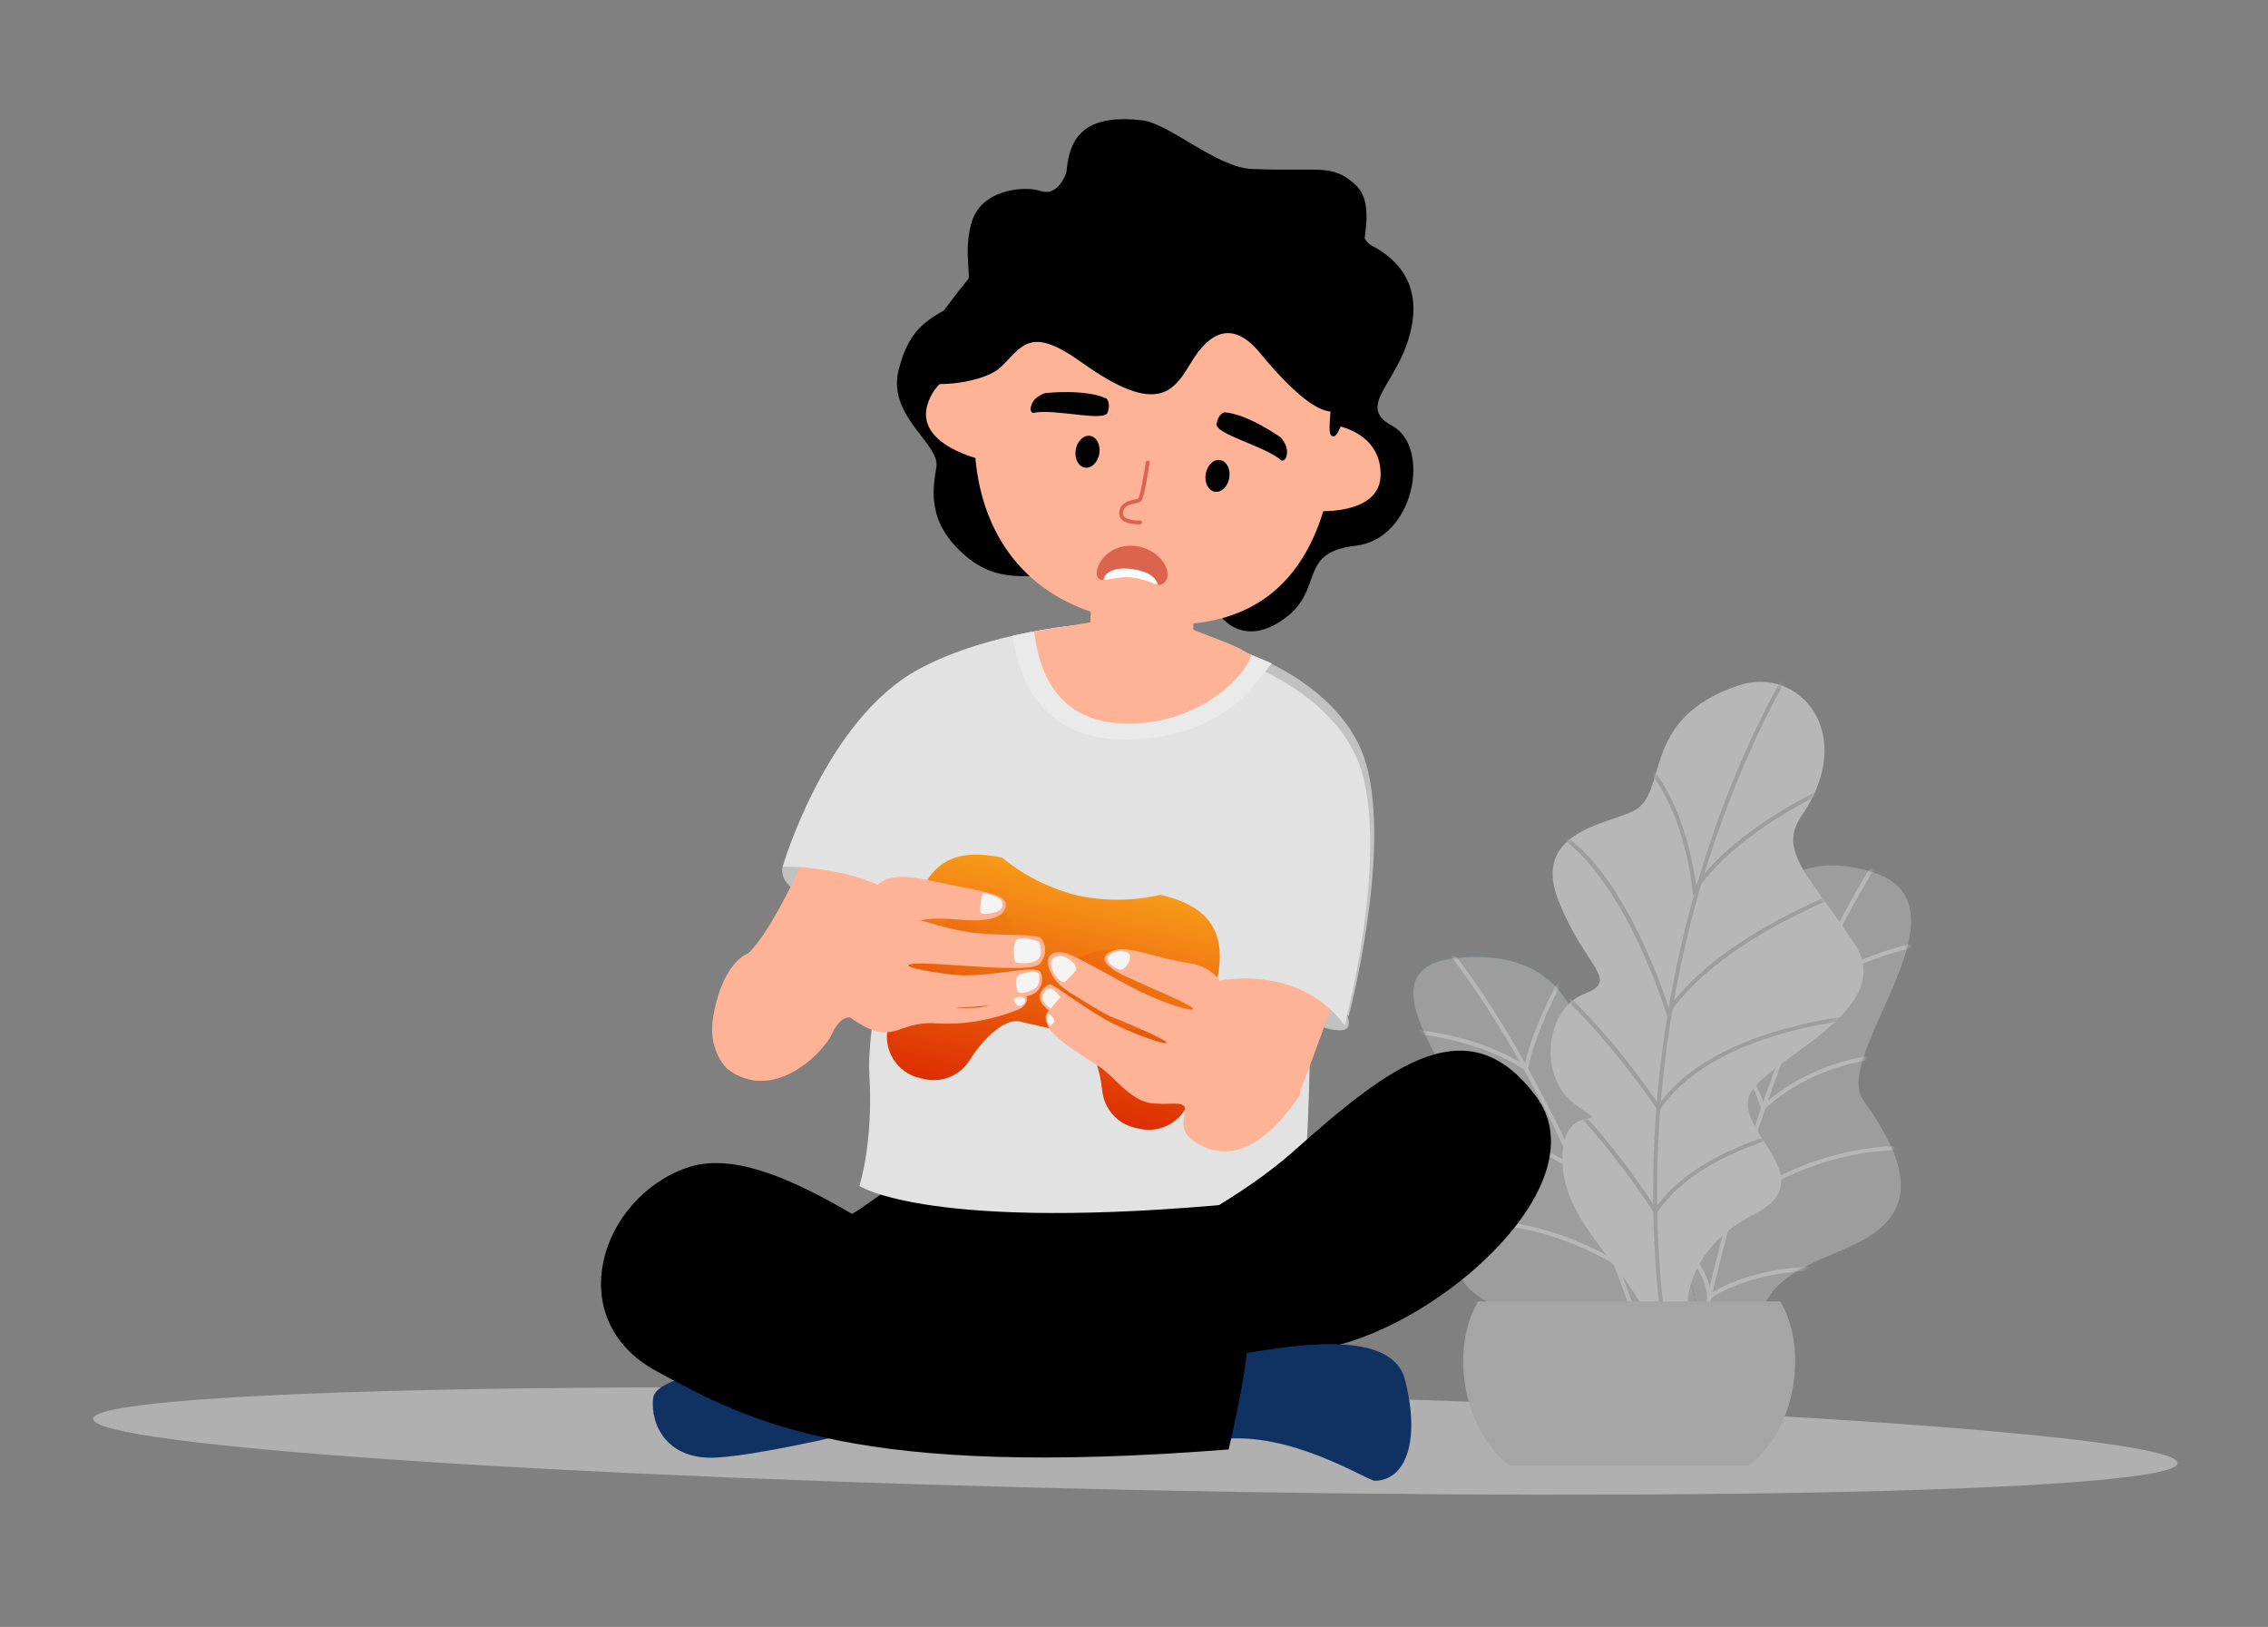 <svg width="495" height="355" viewBox="0 0 495 355" fill="none" xmlns="http://www.w3.org/2000/svg">
<rect x="0" y="0" width="495" height="355" fill="#808080" stroke="none"/>
<path d="M170.831 189.083C170.831 189.083 169.307 193.295 177.119 195.984C184.931 198.672 188.425 184.135 188.425 184.135L170.831 189.083Z" fill="#C1C1C1"/>
<path d="M177.228 183.5C177.228 183.5 168.278 204.5 162.516 208.669L188.595 206.129C188.595 206.129 193.631 202.005 197.878 193.921C202.134 185.829 177.228 183.5 177.228 183.5Z" fill="#FEB396"/>
<g opacity="0.5">
<path d="M197.878 193.92C202.125 185.837 177.219 183.508 177.219 183.508C177.219 183.508 175.573 187.37 173.234 192.116C178.261 192.309 186.914 193.159 196.512 196.338C196.976 195.567 197.431 194.77 197.878 193.92Z" fill="#FEB396"/>
</g>
<g opacity="0.5">
<path d="M155.757 221.371C155.669 221.87 155.599 222.361 155.538 222.851C154.724 229.577 158.77 233.22 158.77 233.22C166.529 239.166 174.918 233.684 179.139 229.043C163.56 235.112 157.806 226.906 155.757 221.371Z" fill="#FEB396"/>
</g>
<g opacity="0.6">
<path d="M475.278 319.253C475.153 325.142 373.21 327.772 247.569 325.105C121.927 322.439 20.188 315.486 20.312 309.598C20.437 303.71 122.381 301.079 248.022 303.746C373.663 306.412 475.403 313.365 475.278 319.253Z" fill="#D0D0D0"/>
<path d="M367.839 291.009C367.839 291.009 360.719 283.635 360.719 273.888C360.719 264.141 368.714 263.765 370.842 257.021C372.97 250.269 360.841 243.403 363.723 233.902C366.595 224.4 379.722 225.004 380.222 219.767C380.721 214.53 379.845 182.408 407.65 189.974C432.591 196.761 399.462 230.031 406.713 240.146C413.964 250.269 418.956 260.769 410.216 268.143C401.467 275.517 383.094 275.394 383.725 292.515C384.338 309.627 367.839 291.009 367.839 291.009Z" fill="#B1B1B1"/>
<mask id="mask0_293_11137" style="mask-type:luminance" maskUnits="userSpaceOnUse" x="360" y="188" width="58" height="112">
<path d="M367.839 291.012C367.839 291.012 360.719 283.639 360.719 273.892C360.719 264.144 368.714 263.768 370.842 257.025C372.97 250.273 360.841 243.407 363.723 233.905C366.595 224.403 379.722 225.007 380.222 219.77C380.721 214.533 379.801 182.577 407.65 189.977C432.863 196.677 399.462 230.034 406.713 240.149C413.964 250.273 418.956 260.773 410.216 268.147C401.467 275.52 383.094 275.398 383.725 292.519C384.338 309.631 367.839 291.012 367.839 291.012Z" fill="white"/>
</mask>
<g mask="url(#mask0_293_11137)">
<path d="M369.219 304.141L368.352 304.001C368.5 303.09 383.239 212.415 423.734 168.531L424.373 169.127C384.071 212.818 369.359 303.239 369.219 304.141Z" fill="#DCDCDC"/>
<path d="M372.696 283.866L372.635 283.034C371.776 270.668 348.736 258.145 348.508 258.023L348.919 257.252C349.865 257.76 371.733 269.653 373.432 282.22C376.409 280.284 389.974 272.849 415.17 278.322L414.986 279.181C386.769 273.05 373.484 283.235 373.353 283.34L372.696 283.866Z" fill="#DCDCDC"/>
<path d="M394.182 217.653L393.989 216.961C390.618 204.876 377.07 187.326 376.93 187.142L377.622 186.607C377.753 186.783 390.933 203.851 394.637 216.076C397.422 213.817 411.215 203.79 436.621 203.79C436.988 203.79 437.365 203.79 437.742 203.798L437.733 204.674C408.851 204.359 394.839 217.04 394.699 217.162L394.182 217.653Z" fill="#DCDCDC"/>
<path d="M384.6 242.576L384.381 241.866C379.889 227.513 362.488 212.94 362.312 212.792L362.873 212.117C363.048 212.266 380.116 226.567 385.003 240.938C388.2 237.996 405.995 223.327 433.975 233.24L433.686 234.063C403.403 223.336 385.301 241.849 385.126 242.042L384.6 242.576Z" fill="#DCDCDC"/>
<path d="M377.537 264.345L377.353 263.697C374.016 251.743 351.939 244.124 351.711 244.045L351.991 243.213C352.902 243.519 374.007 250.814 378.001 262.838C381.749 259.975 405.569 243.134 433.961 253.188L433.672 254.011C403.328 243.265 378.299 263.697 378.053 263.907L377.537 264.345Z" fill="#DCDCDC"/>
</g>
<path d="M364.787 300.789C364.787 300.789 370.856 293.205 369.989 284C369.122 274.805 361.546 275.155 358.946 268.981C356.345 262.799 367.169 255.241 363.622 246.536C360.066 237.831 347.745 239.565 346.808 234.661C345.871 229.765 345.494 206.541 318.285 208.975C291.154 211.41 329.555 246.046 323.609 256.23C317.663 266.424 313.88 276.767 322.786 282.95C331.692 289.132 349.015 287.39 349.943 303.6C350.871 319.819 364.787 300.789 364.787 300.789Z" fill="#218696"/>
<path d="M364.771 300.789C364.771 300.789 370.84 293.205 369.973 284C369.106 274.805 361.531 275.155 358.93 268.981C356.329 262.799 367.153 255.241 363.606 246.536C360.051 237.831 347.729 239.565 346.792 234.661C345.855 229.765 345.478 206.541 318.269 208.975C291.138 211.41 329.54 246.046 323.593 256.23C317.647 266.424 313.864 276.767 322.77 282.95C331.677 289.132 348.999 287.39 349.927 303.6C350.855 319.819 364.771 300.789 364.771 300.789Z" fill="#B1B1B1"/>
<mask id="mask1_293_11137" style="mask-type:luminance" maskUnits="userSpaceOnUse" x="308" y="208" width="63" height="103">
<path d="M364.748 300.789C364.748 300.789 370.817 293.205 369.95 284C369.083 274.805 361.507 275.155 358.906 268.981C356.305 262.799 367.13 255.241 363.583 246.536C360.027 237.831 347.706 239.565 346.769 234.661C345.832 229.765 345.455 206.541 318.245 208.975C291.115 211.41 329.516 246.046 323.57 256.23C317.624 266.424 313.84 276.767 322.747 282.95C331.653 289.132 348.975 287.39 349.904 303.6C350.832 319.819 364.748 300.789 364.748 300.789Z" fill="white"/>
</mask>
<g mask="url(#mask1_293_11137)">
<path d="M364.561 313.315C364.342 312.474 342.457 228.472 300.57 190.824L301.157 190.176C343.246 227.999 365.201 312.255 365.411 313.096L364.561 313.315Z" fill="#DCDCDC"/>
<path d="M359.552 294.522L358.86 294.075C358.729 293.988 345.251 285.572 319.224 293.839L318.961 293.007C342.16 285.633 355.62 291.378 358.667 292.972C359.193 280.956 378.74 267.82 379.589 267.26L380.071 267.987C379.86 268.127 359.245 281.972 359.534 293.707L359.552 294.522Z" fill="#20A2A1"/>
<path d="M333.382 233.957L332.813 233.519C332.673 233.414 318.32 222.678 291.128 225.55L291.031 224.683C315.578 222.091 329.836 230.481 332.778 232.433C335.204 220.576 346.107 203.324 346.221 203.148L346.957 203.621C346.843 203.796 335.616 221.557 333.505 233.257L333.382 233.957Z" fill="#DCDCDC"/>
<path d="M344.657 256.615L344.097 256.124C343.913 255.967 325.207 240.107 297.594 252.902L297.227 252.105C322.693 240.308 340.76 252.464 344.114 255.012C347.468 241.018 362.286 226.034 362.435 225.885L363.057 226.507C362.908 226.655 347.783 241.955 344.815 255.879L344.657 256.615Z" fill="#DCDCDC"/>
<path d="M353.246 276.524L352.685 276.139C352.431 275.964 327.008 258.913 299.352 271.725L298.984 270.928C324.828 258.948 348.753 272.645 352.633 275.062C355.365 263.37 374.605 254.63 375.437 254.254L375.796 255.051C375.595 255.138 355.444 264.29 353.36 275.85L353.246 276.524Z" fill="#DCDCDC"/>
</g>
<path d="M368.377 283.852C368.377 283.852 368.342 272.345 382.984 264.857C397.627 257.378 379.63 247.526 381.618 239.601C383.615 231.666 414.722 221.035 404.773 205.963C394.833 190.891 387.88 185.751 393.231 177.965C405.588 159.986 392.626 145.23 379.613 149.512C357.491 156.79 364.471 173.219 356.362 177.046C350.284 179.918 334.223 181.67 340.16 196.575C346.098 211.471 353.796 213.775 345.643 216.927C337.489 220.08 335.221 235.117 344.198 241.291C353.183 247.465 340.143 238.655 341.062 254.366C341.982 270.085 361.993 280.839 361.765 296.769C361.546 312.699 368.377 283.852 368.377 283.852Z" fill="#DCDCDC"/>
<mask id="mask2_293_11137" style="mask-type:luminance" maskUnits="userSpaceOnUse" x="338" y="148" width="69" height="154">
<path d="M368.369 283.848C368.369 283.848 368.334 272.341 382.977 264.853C397.619 257.374 379.623 247.522 381.611 239.597C383.607 231.662 414.714 221.031 404.765 205.959C394.826 190.887 387.872 185.747 393.223 177.961C405.58 159.982 392.619 145.226 379.605 149.508C357.484 156.786 364.463 173.215 356.354 177.042C350.276 179.914 334.215 181.666 340.153 196.571C346.09 211.468 353.788 213.771 345.635 216.923C337.482 220.076 335.213 235.113 344.19 241.287C353.175 247.461 340.135 238.651 341.055 254.362C341.974 270.081 361.985 280.836 361.757 296.765C361.538 312.695 368.369 283.848 368.369 283.848Z" fill="white"/>
</mask>
<g mask="url(#mask2_293_11137)">
<path d="M363.804 297.398C356.386 251.579 364.119 212.565 371.922 187.904C380.373 161.176 390.725 145.062 390.83 144.904L391.565 145.377C391.46 145.535 381.161 161.57 372.745 188.193C364.978 212.757 357.271 251.623 364.662 297.258L363.804 297.398Z" fill="#B1B1B1"/>
<path d="M369.496 195.426L369.391 194.209C369.364 193.92 366.719 165.073 349.047 161.272L349.231 160.414C365.458 163.9 369.426 187.475 370.135 192.983C384.243 173.743 419.098 163.418 419.457 163.313L419.702 164.154C419.343 164.259 383.648 174.829 370.187 194.419L369.496 195.426Z" fill="#B1B1B1"/>
<path d="M363.892 221.857L363.629 220.99C363.515 220.623 352.078 183.762 334.344 179.944L334.528 179.086C351.456 182.72 362.341 214.151 364.198 219.887C378.201 200.507 413.319 190.112 413.678 190.007L413.923 190.847C413.564 190.952 377.868 201.523 364.408 221.113L363.892 221.857Z" fill="#B1B1B1"/>
<path d="M362.01 242.554L361.651 242.011C361.432 241.687 339.993 209.451 322.172 205.624L322.356 204.766C339.459 208.444 359.05 236.599 362.018 240.995C375.995 221.606 413.206 220.792 413.582 220.783L413.6 221.659C413.223 221.668 375.794 222.491 362.369 242.011L362.01 242.554Z" fill="#B1B1B1"/>
<path d="M361.274 265.128L360.924 264.559C360.722 264.226 340.203 231.631 322.391 227.804L322.575 226.945C339.66 230.615 358.428 259.033 361.309 263.534C375.312 244.154 413.416 242.972 413.801 242.963L413.827 243.838C413.442 243.847 375.076 245.038 361.65 264.567L361.274 265.128Z" fill="#B1B1B1"/>
</g>
<path d="M388.526 283.967H355.58H322.635C322.635 283.967 317.643 291.183 319.955 303.251C322.223 315.108 329.597 319.855 329.597 319.855H355.58H381.564C381.564 319.855 388.938 315.108 391.206 303.251C393.518 291.183 388.526 283.967 388.526 283.967Z" fill="#BEBEBE"/>
</g>
<path d="M203.138 251.607C203.138 251.607 187.9 266.022 174.536 270.646C162.749 274.718 236.277 289.825 239.237 288.275C242.197 286.725 288.243 266.548 289.058 265.733C289.872 264.919 276.543 257.913 243.353 257.913C210.162 257.922 203.138 251.607 203.138 251.607Z" fill="black"/>
<path d="M282.789 221.937C282.789 221.937 293.561 226.894 294.323 223.811C295.067 220.781 288.919 211.621 288.919 211.621L282.789 221.937Z" fill="#C1C1C1"/>
<path d="M200.418 175.654C200.418 175.654 188.841 219.432 189.743 234.443C190.645 249.453 187.562 258.771 187.562 258.771C187.562 258.771 202.993 269.113 271.739 262.44C282.406 261.407 284.482 259.489 284.482 259.489C284.482 259.489 287.1 233.234 285.182 201.295C283.264 169.357 273.036 143.032 273.036 143.032L246.422 140.238C246.422 140.23 205.401 143.303 200.418 175.654Z" fill="#E2E2E2"/>
<path d="M268.574 203.699L264.484 223.614L284.014 237.494C284.014 237.494 291.361 218.359 292.412 213.56C293.463 208.761 268.574 203.699 268.574 203.699Z" fill="#FEB396"/>
<g opacity="0.5">
<path d="M268.583 203.699L266.297 214.848C270.308 215.347 280.335 217.186 289.163 223.658C290.669 219.436 292.018 215.425 292.429 213.56C293.471 208.761 268.583 203.699 268.583 203.699Z" fill="#FEB396"/>
</g>
<path d="M237.753 136.162C237.753 136.162 216.341 137.449 200.463 146.049C180.129 157.066 170.828 189.084 170.828 189.084C170.828 189.084 188.728 188.733 198.44 197.342L209.703 175.544L237.753 136.162Z" fill="#E2E2E2"/>
<path d="M272.087 142.48C272.087 142.48 293.298 149.627 298.149 166.634C303.772 186.329 294.331 221.823 294.331 221.823C294.331 221.823 286.633 208.81 266.43 212.024L272.087 142.48Z" fill="#C1C1C1"/>
<path d="M271.212 144.469C271.212 144.469 292.423 151.615 297.274 168.622C302.897 188.317 293.456 223.812 293.456 223.812C293.456 223.812 285.758 210.798 265.555 214.012L271.212 144.469Z" fill="#E2E2E2"/>
<path d="M246.425 140.229C246.425 140.229 240.496 140.675 232.886 143.005L237.755 136.174C237.755 136.174 230.329 136.62 220.984 138.74C221.361 141.069 221.956 143.942 223.086 146.849C223.831 148.776 224.811 150.711 226.116 152.515C229.409 157.087 234.769 160.809 243.631 161.29C255.104 161.912 265.464 157.945 271.305 152.112C273.021 150.405 277.593 144.739 277.593 144.739L272.084 142.488L246.425 140.229Z" fill="#EAEAEA"/>
<path d="M244.647 157.867C259.236 158.664 270.796 149.512 273.056 143.023C269.71 140.659 265.34 139.485 260.392 137.401L262.258 103.01L239.812 101.793L237.965 135.833C237.965 135.833 228.296 137.418 225.695 137.777C226.527 143.724 228.848 157.009 244.647 157.867Z" fill="#FEB396"/>
<g opacity="0.5">
<path d="M269.937 147.934C271.444 146.262 272.521 144.563 273.055 143.021C269.71 140.657 265.34 139.483 260.392 137.399L262.257 103.008L239.812 101.791L237.964 135.831C237.964 135.831 230.792 137.005 227.148 137.557C236.72 143.818 251.634 150.386 269.937 147.934Z" fill="#FEB396"/>
</g>
<path d="M266.336 134.338C266.336 134.338 271.17 141.519 280.19 135.091C289.219 128.663 282.993 120.553 295.857 119.082C308.722 117.611 312.374 97.53 303.879 92.941C295.384 88.343 306.06 83.395 308.197 70.653C308.862 66.695 309.239 58.813 299.413 53.602C295.516 51.536 296.514 42.191 296.514 42.191L266.336 134.338Z" fill="black"/>
<path d="M239.13 34.344L233.674 34.309C233.674 34.309 232.291 43.399 227.019 41.647C223.568 40.5 214.023 41.306 212.017 48.653C209.521 57.814 214.163 62.07 208.26 66.273C203.619 69.575 198.723 70.424 196.14 80.671C193.556 90.917 205.23 96.784 204.363 101.934C203.496 107.083 202.34 114.194 210.852 121.393C219.365 128.6 227.325 123.933 231.108 126.718C234.892 129.502 239.13 34.344 239.13 34.344Z" fill="black"/>
<path d="M215.255 80.981C215.255 80.981 205.316 79.291 202.469 88.136C199.562 97.191 214.485 100.352 214.485 100.352L215.255 80.981Z" fill="#FEB396"/>
<g opacity="0.5">
<path d="M216.494 84.57C216.494 84.57 207.92 82.582 204.68 90.709C204.68 90.709 212.237 86.803 216.59 90.832L216.494 84.57Z" fill="#FEB396"/>
</g>
<path d="M291.312 92.766C291.312 92.766 301.304 94.158 301.33 103.459C301.365 112.969 286.18 111.472 286.18 111.472L291.312 92.766Z" fill="#FEB396"/>
<g opacity="0.59">
<path d="M289.058 95.822C289.058 95.822 297.833 96.523 298.464 105.254C298.464 105.254 292.439 99.246 287.07 101.76L289.058 95.822Z" fill="#FEB396"/>
</g>
<path d="M262.556 51.49C262.556 51.49 230.573 43.827 219.329 67.122C206.28 94.156 210.729 130.999 248.088 135.754C282.82 140.168 293.934 115.551 291.832 77.377C291.403 69.574 287.164 62.437 280.438 58.452C276.217 55.939 270.42 53.416 262.556 51.49Z" fill="#FEB396"/>
<g opacity="0.36">
<path d="M285.279 62.294C279.402 57.583 270.233 53.519 256.309 50.55C246.43 49.622 227.444 50.27 219.317 67.119C216.366 73.232 214.326 79.853 213.336 86.482C214.86 86.149 216.427 85.379 217.706 84.161C222.47 79.625 223.994 74.949 235.352 83.076C252.009 94.986 255.486 89.407 259.321 83.049C263.035 76.893 268.105 73.512 274.288 81.017C284.806 93.795 289.631 94.793 291.838 93.348C292.136 88.347 292.127 83.014 291.812 77.366C291.505 71.665 289.149 66.314 285.279 62.294Z" fill="#FEB396"/>
</g>
<path d="M246.983 114.296C246.16 114.156 245.267 113.867 244.733 113.28C244.33 112.833 244.172 112.247 244.286 111.598C244.61 109.663 246.283 109.295 247.377 109.059C247.833 108.963 248.358 108.84 248.481 108.665C248.884 108.078 249.663 103.577 250.057 100.879C250.092 100.652 250.311 100.485 250.539 100.52C250.819 100.564 250.933 100.774 250.898 101.002C250.723 102.202 249.812 108.218 249.181 109.146C248.866 109.602 248.262 109.733 247.561 109.891C246.475 110.127 245.354 110.372 245.118 111.747C245.048 112.141 245.127 112.465 245.363 112.719C246.09 113.534 248.104 113.613 248.814 113.569C249.05 113.56 249.252 113.735 249.26 113.972C249.269 114.208 249.094 114.41 248.857 114.418C248.796 114.41 247.938 114.453 246.983 114.296Z" fill="#DC644E"/>
<path d="M239.926 98.997C239.602 100.906 238.192 102.264 236.773 102.027C235.354 101.791 234.461 100.048 234.785 98.139C235.109 96.23 236.519 94.872 237.938 95.109C239.348 95.345 240.241 97.079 239.926 98.997Z" fill="black"/>
<path d="M268.293 104.271C267.969 106.18 266.559 107.537 265.14 107.301C263.722 107.064 262.828 105.321 263.152 103.412C263.476 101.503 264.886 100.146 266.305 100.382C267.724 100.619 268.617 102.361 268.293 104.271Z" fill="black"/>
<path d="M292.389 93.498C292.389 93.498 291.382 96.204 290.427 94.864C289.473 93.533 291.794 82.332 290.349 77.752C288.904 73.172 287.424 59.729 268.542 55.009C249.653 50.288 233.232 53.275 226.27 60.193C219.308 67.112 215.472 80.511 215.472 80.511C215.472 80.511 214.386 82.472 213.712 79.162C213.038 75.852 217.346 66.683 218.327 60.833C219.308 54.974 216.961 53.599 218.879 49.5C220.797 45.402 226.962 48.581 231.078 45.647C235.194 42.713 226.944 23.569 249.329 26.258C255.249 26.967 265.521 36.557 273.236 36.872C288.037 37.476 290.629 35.681 295.656 40.156C302.075 45.866 294.097 58.205 297.565 71.201C299.57 78.724 299.167 77.577 300.866 80.484C305.446 88.314 295.235 86.912 292.389 93.498Z" fill="black"/>
<path d="M294.357 85.894C294.357 85.894 293.21 99.135 274.977 76.988C268.794 69.482 263.723 72.863 260.01 79.019C256.175 85.377 252.698 90.956 236.041 79.046C224.683 70.919 223.15 75.595 218.395 80.132C213.631 84.668 193.83 85.938 198.769 78.476C203.708 71.015 221.696 41.546 239.404 43.665C293.735 50.155 298.026 68.449 294.357 85.894Z" fill="black"/>
<path d="M254.265 126.985C252.73 128.683 251.494 126.472 246.737 126.015C243.675 125.724 240.318 127.353 239.576 126.019C238.559 124.188 241.3 118.583 247.595 119.118C253.099 119.589 256.22 124.824 254.265 126.985Z" fill="#DC644E"/>
<path d="M248.152 124.369C243.424 123.384 241.006 124.891 240.874 126.547C242.31 126.544 244.591 125.807 246.728 126.015C249.901 126.321 251.507 127.401 252.68 127.586C252.502 126.676 251.673 125.104 248.152 124.369Z" fill="white"/>
<path d="M205.57 201.395L214.661 203.181H205.57V201.395Z" fill="white"/>
<path d="M165.563 298.102C165.563 298.102 143.144 299.371 142.54 305.134C141.936 310.887 145.57 318.76 156.596 318.034C167.621 317.315 191.074 311.492 191.074 311.492L165.563 298.102Z" fill="#103262"/>
<path d="M219.796 284.641C219.796 284.641 260.877 270.279 282.333 251.196C303.78 232.105 320.481 219.442 335.228 239.199C349.293 258.036 314.999 288.643 290.206 293.915C265.423 299.187 213.07 308.821 213.07 308.821L219.796 284.641Z" fill="black"/>
<path d="M249.43 208.889C249.43 208.889 249.264 211.744 248.195 212.287L249.43 208.889Z" fill="#FEB396"/>
<path d="M250.204 211.469C250.204 211.469 249.959 212.774 249.109 213.22L250.204 211.469Z" fill="#FEB396"/>
<path d="M262.361 212.207C262.361 212.207 262.519 213.521 261.836 214.204L262.361 212.207Z" fill="#FEB396"/>
<path d="M234.164 214.663C234.164 214.663 236.24 212.719 236.459 211.738C236.459 211.738 234.987 213.63 234.164 214.663Z" fill="#FEB396"/>
<path d="M232.859 219.02L231.195 220.911L233.148 219.221L232.859 219.02Z" fill="#FEB396"/>
<path d="M232.308 223.51C232.308 223.51 231.029 224.823 230.25 224.928C230.25 224.937 232.168 223.808 232.308 223.51Z" fill="#FEB396"/>
<path d="M261.506 223.109C261.506 223.109 261.883 225.929 260.219 227.208L261.506 223.109Z" fill="#FEB396"/>
<path d="M193.881 199.262C193.881 199.262 192.611 196.713 193.767 194.971L193.881 199.262Z" fill="#FEB396"/>
<path d="M192.084 208.68C192.084 208.68 190.814 206.131 191.97 204.389L192.084 208.68Z" fill="#FEB396"/>
<path d="M194.358 218.969C194.358 218.969 193.07 217.567 193.491 216.236L194.358 218.969Z" fill="#FEB396"/>
<path d="M257.859 231.152C257.859 231.152 257.429 233.963 255.477 234.725L257.859 231.152Z" fill="#FEB396"/>
<path d="M251.847 237.133C251.847 237.133 251.61 238.849 250.297 239.27L251.847 237.133Z" fill="#FEB396"/>
<path d="M224.336 296.462C224.336 296.462 255.784 297.189 264.147 296.462C272.511 295.735 303.232 287.372 306.682 301.191C310.133 315.011 306.533 322.971 300.123 323.111C298.398 323.146 281.724 312.094 266.118 314.091C250.512 316.088 217.242 313.723 217.242 313.723L224.336 296.462Z" fill="#103262"/>
<path d="M215.805 281.735C199.017 275.771 168.725 248.106 149.817 254.832C130.91 261.557 122.547 287.917 143.276 299.188C163.996 310.459 187.089 322.641 268.157 316.274C268.157 316.274 274.226 290.825 271.608 290.282C263.796 288.644 229.099 286.464 215.805 281.735Z" fill="black"/>
<path d="M279.61 95.541C279.488 95.384 272.307 90.331 267.245 89.963C267.245 89.963 265.94 90.182 265.52 92.459C265.099 94.745 276.09 97.31 279.672 100.472C279.672 100.472 280.521 100.761 280.819 99.342C281.108 97.932 280.644 96.864 279.61 95.541Z" fill="black"/>
<path d="M227.946 85.818C228.139 85.739 236.861 84.811 241.467 86.956C241.467 86.956 242.501 87.779 241.765 89.977C241.021 92.175 230.17 89.075 225.503 90.1C225.503 90.1 224.618 89.942 225.047 88.559C225.476 87.184 226.405 86.474 227.946 85.818Z" fill="black"/>
<path d="M210.699 194.848C210.699 194.848 210.165 196.275 210.436 198.578L210.699 194.848Z" fill="#FEB396"/>
<path d="M218.818 205.701C218.818 205.701 218.24 208.661 218.643 209.922C218.643 209.922 218.818 206.375 218.818 205.701Z" fill="#FEB396"/>
<path d="M217.887 205.262C217.887 205.262 217.108 206.812 217.502 207.81L217.887 205.262Z" fill="#FEB396"/>
<path d="M217.609 214.666C217.609 214.666 217.609 214.692 217.618 214.754C217.653 215.121 217.855 216.593 218.669 217.092" fill="#FEB396"/>
<path d="M253.257 195.243C247.675 196.573 241.449 196.72 235.201 195.417C228.924 193.829 223.393 190.967 218.744 187.163C207.955 184.785 202.018 188.495 199.477 199.502L193.767 224.237C192.698 229.188 195.797 234.085 200.74 235.226L201.688 235.445C201.688 235.445 201.692 235.446 201.696 235.447C205.666 236.364 209.625 234.581 211.659 231.299C213.788 227.817 218.773 222.02 222.648 222.915L234.356 225.618C238.232 226.512 240.172 233.908 240.552 237.904C240.944 241.811 243.725 245.15 247.691 246.065C247.695 246.066 247.695 246.066 247.699 246.067L248.647 246.286C253.636 247.437 258.609 244.33 259.76 239.342L265.47 214.607C267.983 203.723 264.273 197.786 253.266 195.245L253.257 195.243ZM218.982 209.042L214.859 208.09L213.907 212.213L209.785 211.261L210.737 207.138L206.614 206.187L207.566 202.064L211.688 203.016L212.64 198.893L216.762 199.845L215.811 203.968L219.933 204.919L218.982 209.042ZM238.785 218.433C236.374 217.877 234.867 215.466 235.424 213.055C235.981 210.643 238.391 209.137 240.803 209.694C243.214 210.25 244.721 212.661 244.164 215.072C243.607 217.484 241.197 218.99 238.785 218.433ZM251.01 220.778C248.735 220.253 247.314 217.979 247.839 215.704C248.365 213.428 250.638 212.008 252.914 212.533C255.189 213.058 256.61 215.331 256.084 217.607C255.559 219.883 253.286 221.303 251.01 220.778Z" fill="url(#paint0_linear_293_11137)"/>
<ellipse cx="246.14" cy="215.921" rx="14.489" ry="8.546" transform="rotate(9.158 246.14 215.921)" fill="url(#paint1_linear_293_11137)"/>
<ellipse cx="213.421" cy="205.158" rx="7.976" ry="8.546" transform="rotate(9.158 213.421 205.158)" fill="url(#paint2_linear_293_11137)"/>
<path d="M283.625 239.082C283.625 239.082 285.219 232.199 281.803 228.451C278.388 224.702 275.139 225.184 270.918 220.052C266.697 214.92 265.549 211.032 259.305 210.121C253.061 209.21 246.887 206.566 243.743 207.231C240.599 207.897 239.04 210.007 245.924 213.16C252.807 216.313 260.321 219.343 260.365 220.113C260.409 220.884 254.296 219.063 248.428 216.146C242.561 213.23 234.811 208.396 232.183 207.879C229.556 207.354 228.365 208.808 228.75 210.585C229.127 212.363 230.449 214.649 233.339 216.453C236.22 218.257 241.151 221.401 243.288 222.171C245.425 222.942 254.585 226.865 254.629 227.505C254.664 228.144 248.297 225.99 242.999 223.389C237.701 220.788 230.659 215.2 229.328 214.841C228.628 214.649 225.659 216.654 227.586 219.246L228.934 220.586C228.934 220.586 227.393 221.322 228.882 224.159C230.37 226.988 237.543 231.157 240.153 232.891C242.762 234.625 246.581 239.809 250.627 240.597C254.681 241.385 258.508 239.949 258.631 241.92C258.745 243.89 256.958 246.657 260.698 249.101C264.428 251.535 272.704 255.117 283.625 239.082Z" fill="#FEB396"/>
<path d="M158.77 233.235C158.77 233.235 154.724 229.592 155.538 222.866C156.352 216.14 159.479 208.548 164.698 207.567C169.918 206.586 182.388 203.959 187.354 197.706C192.319 191.462 193.519 190.113 203.722 192.294C213.933 194.474 219.363 195 219.494 197.233C219.625 199.475 217.375 201.367 209.685 200.675C201.996 199.983 200.236 200.999 201.138 200.946C202.049 200.894 205.543 202.505 211.603 203.416C217.664 204.327 225.939 203.652 227.034 204.616C228.12 205.579 228.821 208.154 226.894 210.334C224.959 212.515 205.018 209.949 200 210.247C194.982 210.544 201.559 211.972 208.346 212.716C215.133 213.461 226.115 210.378 227.06 212.077C228.015 213.785 227.139 216.386 225.116 217.051C223.093 217.717 219.485 219.267 212.041 219.713C204.597 220.16 211.297 219.985 213.416 219.862C215.535 219.74 224.302 216.71 224.179 217.655C224.127 218.058 224.214 219.565 222.007 220.397C219.792 221.228 213.075 223.847 204.238 223.286C195.402 222.726 195.104 228.812 185.585 222.034C185.585 222.034 183.431 221.5 181.609 225.555C179.796 229.601 168.762 240.889 158.77 233.235Z" fill="#FEB396"/>
<path d="M223.681 217.988C223.681 217.988 224.049 218.767 222.989 219.389C221.929 220.011 221.281 218.338 221.281 218.119C221.281 217.9 222.639 216.937 223.681 217.988Z" fill="#F4F4F4"/>
<path d="M244.662 207.475C244.662 207.475 242.043 207.553 241.789 209.086C241.535 210.619 244.443 211.626 244.662 211.626C244.881 211.626 245.931 211.091 246.369 209.927C246.816 208.753 246.991 207.755 244.662 207.475Z" fill="#F4F4F4"/>
<path d="M230.561 208.773C230.561 208.773 228.59 209.141 229.746 211.777C230.911 214.413 232.391 214.316 232.391 214.316C232.391 214.316 233.845 212.968 234.721 211.829C235.588 210.691 232.444 207.923 230.561 208.773Z" fill="#F4F4F4"/>
<path d="M228.971 215.672C228.971 215.672 227.456 215.996 227.517 218.15C227.517 218.15 227.929 219.315 229.383 220.042C229.383 220.042 230.74 218.317 231.45 217.607C231.441 217.599 230.215 215.672 228.971 215.672Z" fill="#F4F4F4"/>
<path d="M228.745 221.407C228.745 221.407 228.08 222.581 229.139 223.929C229.139 223.929 229.788 223.518 230.068 222.957C230.348 222.397 228.973 220.89 228.745 221.407Z" fill="#F4F4F4"/>
<path d="M213.997 199.176C214.155 199.605 218.534 199.491 218.788 197.705C219.033 195.918 217.15 195.612 216.169 195.261C215.311 194.955 214.479 194.85 214.479 194.85C214.479 194.85 213.7 198.353 213.997 199.176Z" fill="#F4F4F4"/>
<path d="M226.581 205.426C226.581 205.426 227.623 206.634 227.01 208.622C226.397 210.61 221.948 210.268 221.589 209.901C221.221 209.533 221.064 205.592 221.808 205.067C222.474 204.594 224.777 204.646 226.581 205.426Z" fill="#F4F4F4"/>
<path d="M226.77 212.521C226.77 212.521 227.313 214.99 225.536 215.91C223.758 216.821 222.479 216.803 222.155 216.4C221.831 215.998 221.393 213.178 222.383 212.766C223.381 212.346 225.842 211.382 226.77 212.521Z" fill="#F4F4F4"/>
<defs>
<linearGradient id="paint0_linear_293_11137" x1="236.139" y1="191.178" x2="224.694" y2="240.756" gradientUnits="userSpaceOnUse">
<stop stop-color="#F89A19"/>
<stop offset="1" stop-color="#DD2E01"/>
</linearGradient>
<linearGradient id="paint1_linear_293_11137" x1="246.436" y1="230.876" x2="264.832" y2="200.04" gradientUnits="userSpaceOnUse">
<stop stop-color="#E85A0B"/>
<stop offset="0.977" stop-color="#F48A15"/>
</linearGradient>
<linearGradient id="paint2_linear_293_11137" x1="230.811" y1="222.952" x2="238.683" y2="194.736" gradientUnits="userSpaceOnUse">
<stop stop-color="#E95E0C"/>
<stop offset="0.977" stop-color="#F48915"/>
</linearGradient>
</defs>
</svg>
